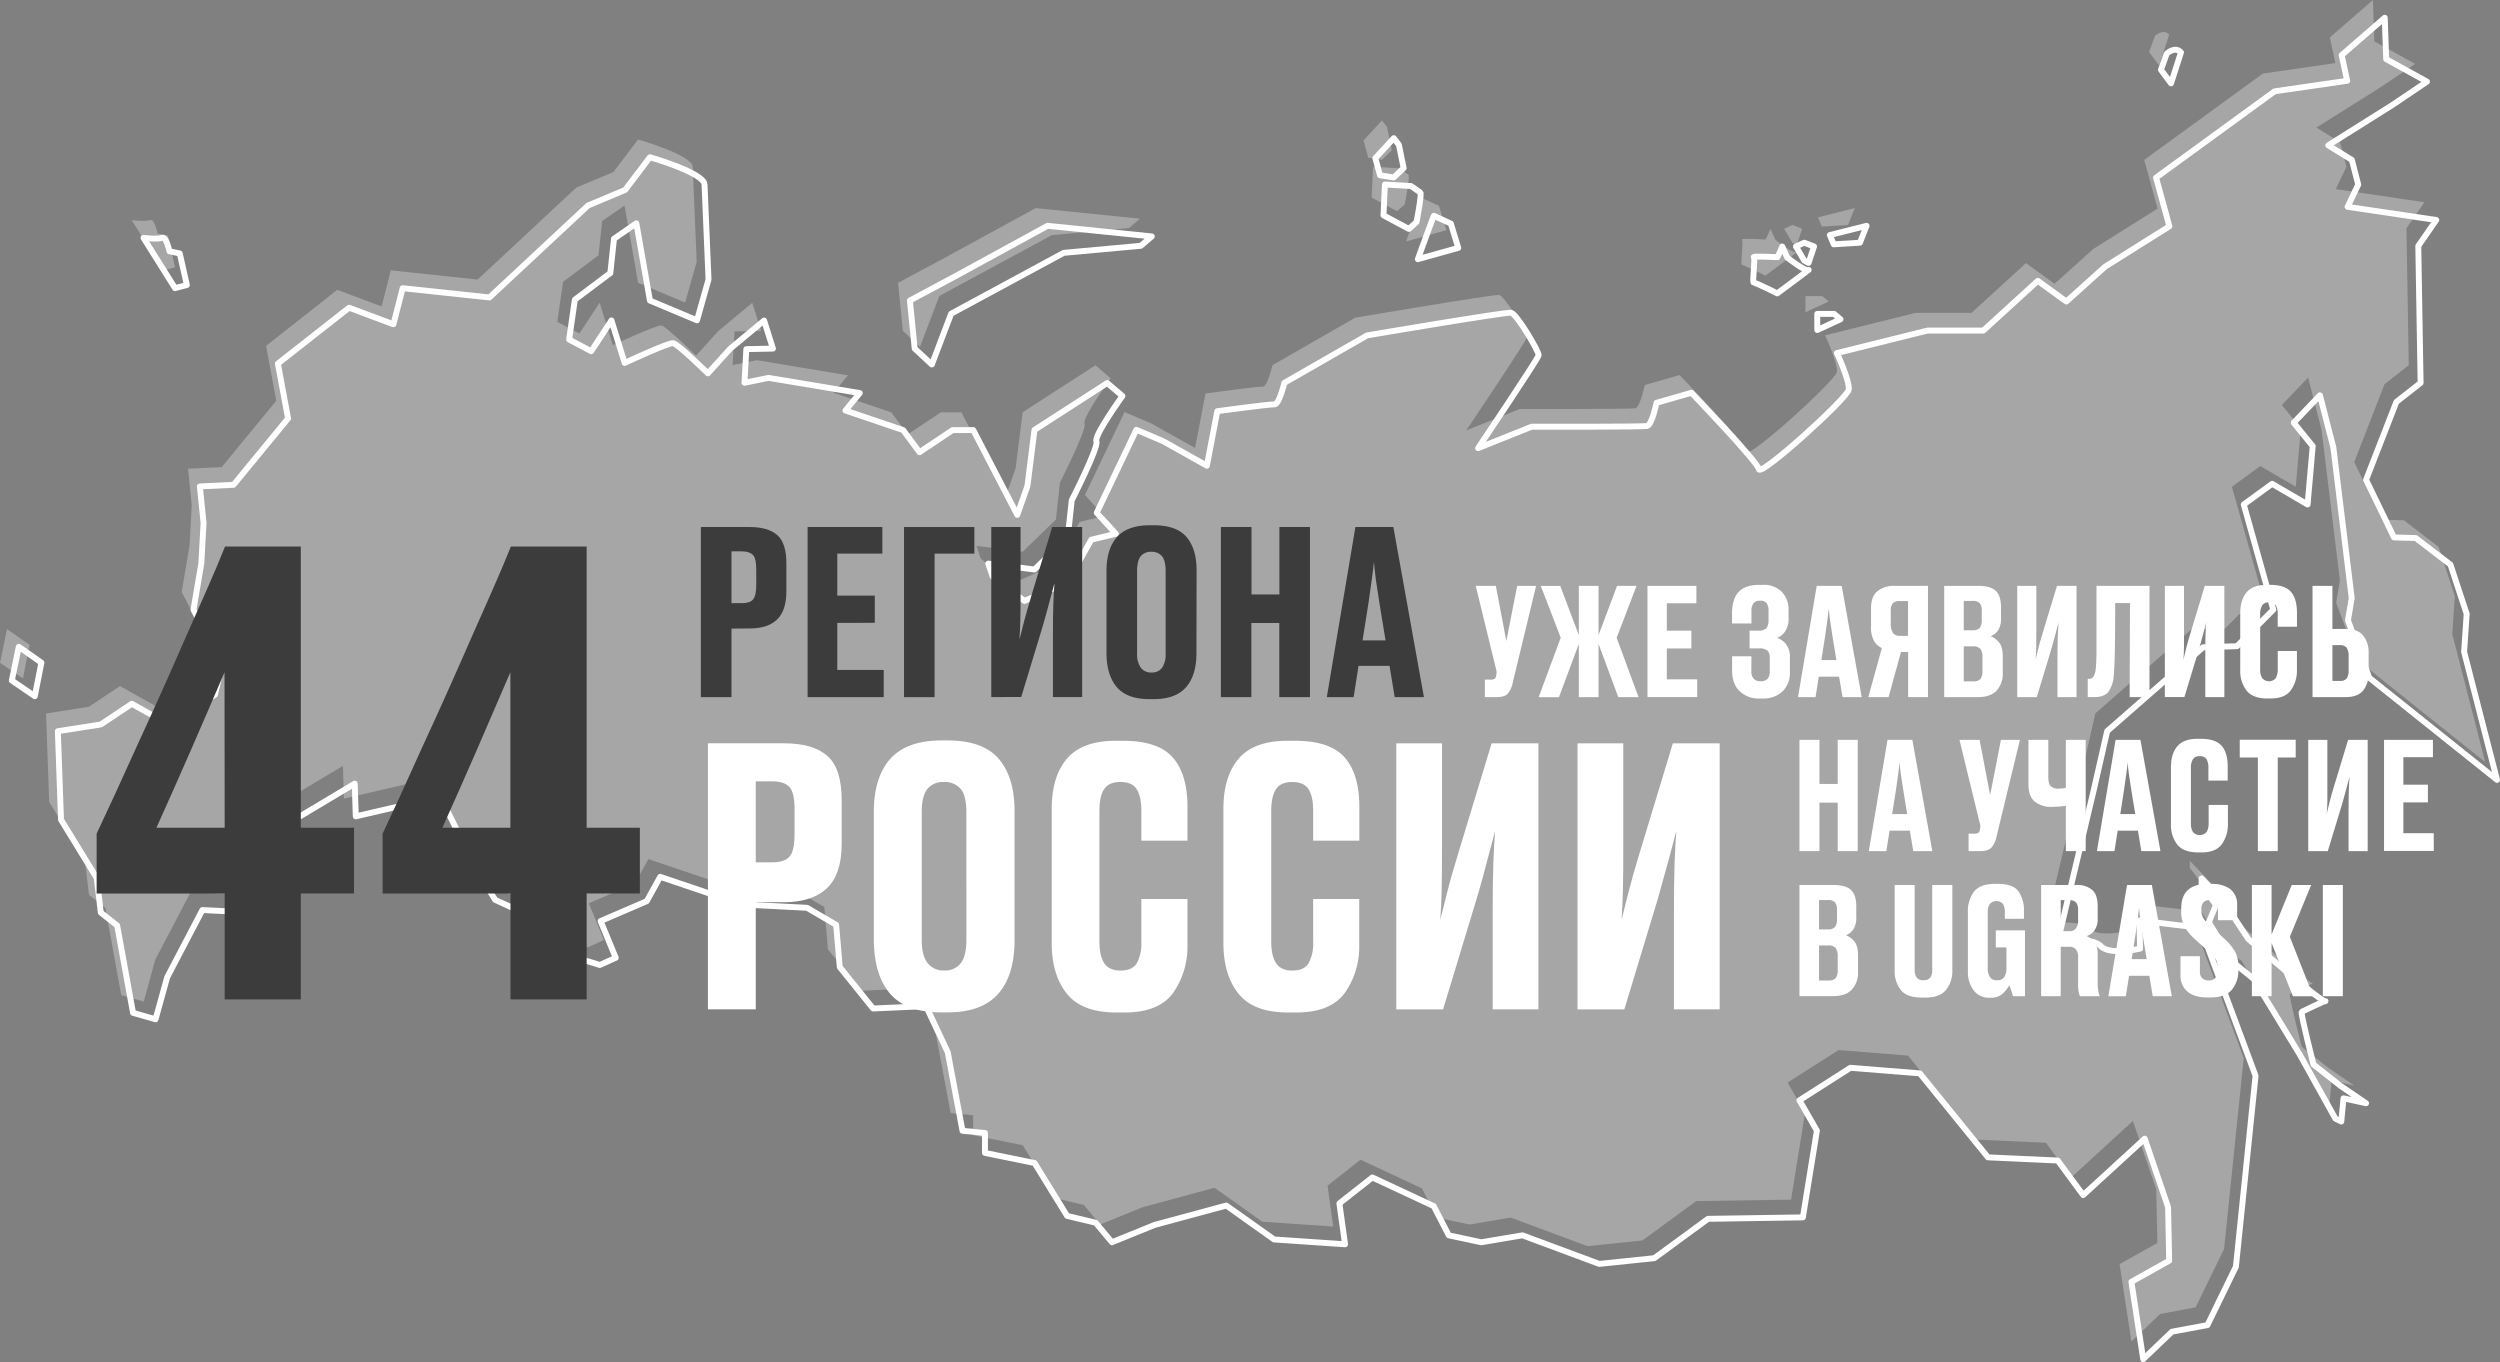 <?xml version="1.0" encoding="UTF-8"?> <svg xmlns="http://www.w3.org/2000/svg" id="Слой_1" data-name="Слой 1" viewBox="0 0 845.69 460.77"><rect x="0" y="0" width="845.69" height="460.77" fill="#808080" stroke="none"/> <defs> <style>.cls-1{fill:none;stroke:#fff;stroke-linecap:round;stroke-linejoin:round;stroke-width:2px;}.cls-2{opacity:0.3;}.cls-3{fill:#fff;}.cls-4{fill:#3c3c3c;}</style> </defs> <path class="cls-1" d="M19.57,247.35l1.07,29.93L32.73,297l1.36,11.69,5.55,4.39L45,342.62l7.62,2.18,3.93-14.21,11.91-22.74,17.61.86,13.36-5.18-2.27-13.19,2.12-12.87L120,265.08l.35,11.07L149,269.51l11.59,23.59,6.9,11.3,18,8.21S188.51,325.45,190,324s12.89,2.44,12.89,2.44l5.4-2.44-5.12-12.43,15.6-6.72,4.56-8.24,27.55,9.33L273,307.09l9.85,5.75,1.22,14.31,11.27,14,17.94-.8,7.31,15.58,5,26.59,7.6.74V390l16.78,3.42,11,17.88,9.67,2.32,5.51,6.6,14.4-5.85,24.28-6.57L431,419.28l24,1.63-1.92-13.84,11.14-8.76L485,408l5.09,9.89,11,2.34L515,417.88l26,9.67,18.61-1.94,18.17-13.31,32.09-.49,4.74-29.35-5.91-10.25,17.25-11,23.48,1.88,23.05,28.41,23.61,1.08,8.6,11.69,20.82-19.08,7.9,23.18.37,18.1L721,433.62,725,459.77l9.73-9.29,12-2.23,9.63-19.78L763,363.91l-18.58-50-20.71-2.54.23,9.54s-10.3,2.39-13.29-.87-14.56-1.48-14.56-1.48l12.31-51.87,4.41-19.37,23-20.13,9.45-8.23,11.46-.37,12.28-12.34L759,170.66l9.6-7,12,7,1.74-19.75L775.9,143l8.88-9.28,4.53,17.6,6.22,51-1.27,7.53,7.2,19.41,43.23,34.56-11.14-43.31.87-12.83L828.93,191,817.18,182l-7.35-.2-9.45-19.49,10.26-26.36,8.19-6.41-.78-46.34,6.08-8.78-30-4.45,3.6-7.52-2.15-8.35-8-4.94,21.69-13.63L821,27.62,807.19,20,806.7,6,792.12,18.66,794,27.33l-24.55,3.56-40.11,29.2,4.52,16.46L712.1,90.22,699,102l-9.66-7-18.43,16.83H652l-30.62,7.61s4.4,9.42,4,12.35S595.48,161.35,595,158.74s-22.83-25.87-22.83-25.87l-11.79,3.38s-1.56,7.52-3.21,7.85-39.06.25-39.06.25L500,151.6s20.3-30.21,20.49-31.41-7.46-14.12-9.34-14.4-48.7,7.67-48.7,7.67l-28,16.06s-1.72,7.4-3.34,7.28-19.33,2.3-19.33,2.3l-3.52,18.44-14.86-8.33-9-3.82L371,173.45l6.46,7.12-8.29,2L361.06,197l-14.53,6.28-10.77-8.31-1.44-4.32,15.62,2,11.25-10.89,1.35-12.5s9.25-18.14,8.35-20,8.81-15.3,8.81-15.3l-5.15-4.39-24.61,15.87-2.39,19-3.43,9.73-14.88-28.68h-7l-11.19,7.48-5.53-7.48L286,138.87l4.83-5.91L260,127.83l-8.17,1.66.64-11.38,9-.19-3-9.49-11.42,9.49-7.59,8.38s-10.19-10-11.75-10.22-16.41,6.69-16.41,6.69l-4.46-14.38L200,118.81l-7.48-3.94,1.94-13.5,12-9,1.24-11.61,7.56-5.22,4.6,26.13,15.92,6.69,3.9-13.83s-1.19-28.14-1.35-32.12-18.47-9.22-18.47-9.22l-8.37,11.05-12.57,5.28-33.35,31.1-29.36-3.13-3.12,12.21-15-5.61L94,123l3.45,18.56L79,164l-11.39.55,1.25,12.36-.75,13.66-2.66,15.7,9.68,18.33L72.72,235,57.08,245.08l-12.49-7-10.5,7Z"></path> <polygon class="cls-1" points="6.36 218.79 4 230.2 11.77 235.51 14.01 224.16 6.36 218.79"></polygon> <path class="cls-1" d="M48.54,80.47l10.67,17,4-1.06-2.4-10.67L57.31,85s-1.07-5.17-2.47-4.56S48.54,80.47,48.54,80.47Z"></path> <polygon class="cls-1" points="315.22 123.31 321.75 106.12 359.83 85.53 385.91 83.15 389.62 79.98 354.35 76.39 323.49 93.26 307.79 101.66 309.42 117.92 315.22 123.31"></polygon> <polygon class="cls-1" points="471.48 46.74 465.24 53.5 466.83 59.3 471.48 60.04 474.82 56.85 473.21 48.98 471.48 46.74"></polygon> <path class="cls-1" d="M468.48,62.4,468,72.84l8.59,4.6,2.59-2.31s1.85-9.57,1.29-10-3.14-2.19-3.14-2.19Z"></path> <path class="cls-1" d="M485.05,73a4.73,4.73,0,0,0-.24.57c-1.1,2.78-5.18,14.11-5.18,14.11l13.66-3.83-2.51-8.22Z"></path> <path class="cls-1" d="M602.89,83.38c-.33,1-1.63,3.62-1.63,3.62s-8.61-.45-8,0-.62,8.65,0,8.61,7.94,3.63,7.94,3.63,11.62-8.61,10.57-7.93-7.18-4.18-7.18-4.18Z"></path> <polygon class="cls-1" points="607.52 83.38 610.32 88.14 611.79 88.93 613.65 83.38 610.32 82.1 607.52 83.38"></polygon> <polygon class="cls-1" points="618.98 79.52 631.41 76.39 629.17 82.1 620.31 82.65 618.98 79.52"></polygon> <polygon class="cls-1" points="614.74 111.64 622.59 108 620.44 106.18 614.74 106.18 614.74 111.64"></polygon> <path class="cls-1" d="M737.78,17.72,734.4,28.2,731,23.61l1.95-5.47S735.77,15.48,737.78,17.72Z"></path> <path class="cls-1" d="M744.76,299.74c.72.5,4.86,6.41,4.86,6.41L747.19,312l8.28,13.55,6.91,5.64L778,356.81l12,21.58,2,1,.75-7.85,7.63,1.66-8.63-5.87-9.15-7.23s-4.47-17.55-4-17.81,8.87-4.32,8-3.57-25.82-20.79-26.07-21.09-8.19-12.47-8.33-12.66-7.45-7.81-7.45-7.81Z"></path> <g class="cls-2"> <path class="cls-3" d="M15.57,241.35l1.07,29.93L28.73,291l1.36,11.69,5.55,4.39L41,336.62l7.62,2.18,3.93-14.21,11.91-22.74,17.61.86,13.36-5.18-2.27-13.19,2.12-12.87L116,259.08l.35,11.07L145,263.51l11.59,23.59,6.9,11.3,18,8.21S184.51,319.45,186,318s12.89,2.44,12.89,2.44l5.4-2.44-5.12-12.43,15.6-6.72,4.56-8.24,27.55,9.33L269,301.09l9.85,5.75,1.22,14.31,11.27,14,17.94-.8,7.31,15.58,5,26.59,7.6.74V384l16.78,3.42,11,17.88,9.67,2.32,5.51,6.6,14.4-5.85,24.28-6.57L427,413.28l24,1.63-1.92-13.84,11.14-8.76L481,402l5.09,9.89,11,2.34L511,411.88,537,421.55l18.61-1.94,18.17-13.31,32.09-.49,4.74-29.35-5.91-10.25,17.25-11,23.48,1.88,23.05,28.41,23.61,1.08,8.6,11.69,20.82-19.08,7.9,23.18.37,18.1L717,427.62,721,453.77l9.73-9.29,12-2.23,9.63-19.78L759,357.91l-18.58-50-20.71-2.54.23,9.54s-10.3,2.39-13.29-.87-14.56-1.48-14.56-1.48l12.31-51.87,4.41-19.37,23-20.13,9.45-8.23,11.46-.37,12.28-12.34L755,164.66l9.6-7,12,7,1.74-19.75L771.9,137l8.88-9.28,4.53,17.6,6.22,51-1.27,7.53,7.2,19.41,43.23,34.56-11.14-43.31.87-12.83L824.93,185,813.18,176l-7.35-.2-9.45-19.49,10.26-26.36,8.19-6.41-.78-46.34,6.08-8.78-30-4.45,3.6-7.52-2.15-8.35-8-4.94,21.69-13.63L817,21.62,803.19,14,802.7,0,788.12,12.66,790,21.33l-24.55,3.56-40.11,29.2,4.52,16.46L708.1,84.22,695,96l-9.66-7-18.43,16.83H648l-30.62,7.61s4.4,9.42,4,12.35S591.48,155.35,591,152.74s-22.83-25.87-22.83-25.87l-11.79,3.38s-1.56,7.52-3.21,7.85-39.06.25-39.06.25L496,145.6s20.3-30.21,20.49-31.41-7.46-14.12-9.34-14.4-48.7,7.67-48.7,7.67l-28,16.06s-1.72,7.4-3.34,7.28-19.33,2.3-19.33,2.3l-3.52,18.44-14.86-8.33-9-3.82L367,167.45l6.46,7.12-8.29,2L357.06,191l-14.53,6.28-10.77-8.31-1.44-4.32,15.62,2,11.25-10.89,1.35-12.5s9.25-18.14,8.35-20,8.81-15.3,8.81-15.3l-5.15-4.39-24.61,15.87-2.39,19-3.43,9.73-14.88-28.68h-7l-11.19,7.48-5.53-7.48L282,132.87l4.83-5.91L256,121.83l-8.17,1.66.64-11.38,9-.19-3-9.49-11.42,9.49-7.59,8.38s-10.19-10-11.75-10.22-16.41,6.69-16.41,6.69l-4.46-14.38L196,112.81l-7.48-3.94,1.94-13.5,12-9,1.24-11.61,7.56-5.22,4.6,26.13,15.92,6.69,3.9-13.83s-1.19-28.14-1.35-32.12-18.47-9.22-18.47-9.22l-8.37,11-12.57,5.28-33.35,31.1-29.36-3.13-3.12,12.21-15-5.61L90,117l3.45,18.56L75,158l-11.39.55,1.25,12.36-.75,13.66-2.66,15.7,9.68,18.33L68.72,229,53.08,239.08l-12.49-7-10.5,7Z"></path> <polygon class="cls-3" points="2.36 212.79 0 224.2 7.77 229.51 10.01 218.16 2.36 212.79"></polygon> <path class="cls-3" d="M44.54,74.47l10.67,17,4-1.06-2.4-10.67L53.31,79s-1.07-5.17-2.47-4.56S44.54,74.47,44.54,74.47Z"></path> <polygon class="cls-3" points="311.22 117.31 317.75 100.12 355.83 79.53 381.91 77.15 385.62 73.98 350.35 70.39 319.49 87.26 303.79 95.66 305.42 111.92 311.22 117.31"></polygon> <polygon class="cls-3" points="467.48 40.74 461.24 47.5 462.83 53.3 467.48 54.04 470.82 50.85 469.21 42.98 467.48 40.74"></polygon> <path class="cls-3" d="M464.48,56.4,464,66.84l8.59,4.6,2.59-2.31s1.85-9.57,1.29-10-3.14-2.19-3.14-2.19Z"></path> <path class="cls-3" d="M481.05,67a4.73,4.73,0,0,0-.24.57c-1.1,2.78-5.18,14.11-5.18,14.11l13.66-3.83-2.51-8.22Z"></path> <path class="cls-3" d="M598.89,77.38c-.33,1-1.63,3.62-1.63,3.62s-8.61-.45-8,0-.62,8.65,0,8.61,7.94,3.63,7.94,3.63,11.62-8.61,10.57-7.93-7.18-4.18-7.18-4.18Z"></path> <polygon class="cls-3" points="603.52 77.38 606.32 82.14 607.79 82.93 609.65 77.38 606.32 76.1 603.52 77.38"></polygon> <polygon class="cls-3" points="614.98 73.52 627.41 70.39 625.17 76.1 616.31 76.65 614.98 73.52"></polygon> <polygon class="cls-3" points="610.74 105.64 618.59 102 616.44 100.18 610.74 100.18 610.74 105.64"></polygon> <path class="cls-3" d="M733.78,11.72,730.4,22.2,727,17.61l1.95-5.47S731.77,9.48,733.78,11.72Z"></path> <path class="cls-3" d="M740.76,293.74c.72.5,4.86,6.41,4.86,6.41L743.19,306l8.28,13.55,6.91,5.64L774,350.81l12,21.58,2,1,.75-7.85,7.63,1.66-8.63-5.87-9.15-7.23s-4.47-17.55-4-17.81,8.87-4.32,8-3.57-25.82-20.79-26.07-21.09-8.19-12.47-8.33-12.66-7.45-7.81-7.45-7.81Z"></path> </g> <path class="cls-4" d="M46.31,252.39q8.41-18.22,16-35.65,4.2-9.42,7.81-17.63t6-14.22h25.64V280h18v22.23h-18v35.85H76V302.26H32.69V282Q38.09,270.62,46.31,252.39Zm29.64-25q-5.2,12.22-11.22,26T52.92,280H76Z"></path> <path class="cls-4" d="M143,252.39q8.42-18.22,16-35.65,4.2-9.42,7.81-17.63t6-14.22h25.64V280h18v22.23h-18v35.85H172.69V302.26H129.43V282Q134.83,270.62,143,252.39Zm29.65-25q-5.22,12.22-11.22,26T149.65,280h23Z"></path> <path class="cls-4" d="M247.44,212.64v23.18H237.09V178.28h16.46q6.27,0,9.37,2.72t3.09,9.59V200q0,6.57-3.17,9.59t-9.29,3Zm0-8.61h3.62c1.76,0,3-.42,3.7-1.28s1.06-2.42,1.06-4.83v-5.36c0-2.37-.36-4-1.06-4.76s-1.94-1.29-3.7-1.29h-3.62Z"></path> <path class="cls-4" d="M298.48,178.28v9H283.23v14.2h12.69v9.21H283.23v15.93h15.71v9.21H273.19V178.28Z"></path> <path class="cls-4" d="M305.81,178.28H329.6v9H316.15v48.55H305.81Z"></path> <path class="cls-4" d="M356.33,204c.1-2.72.22-5,.38-6.79-.46,1.76-1,3.85-1.67,6.26s-1.41,5.37-2.41,8.69q-5.37,17.75-7.18,23.63H335.33V178.28h9.9V198.9c0,4.93,0,8.61-.08,11s-.15,4.59-.3,6.5c.5-2,1-4,1.59-6.27s1.38-4.91,2.34-8.23q5.36-17.74,7.17-23.64h10.12v57.54h-9.89V215.28Q356.18,208,356.33,204Z"></path> <path class="cls-4" d="M404.73,220.87q0,7.63-3.55,11.63t-10.87,4H388.8c-5,0-8.64-1.33-10.95-4s-3.55-6.54-3.55-11.63V193.16q0-7.4,3.47-11.4t11-4.08h1.51q7.71,0,11.11,4t3.39,11.4Zm-10.42-27.64q0-3.61-1.28-5.13a4.52,4.52,0,0,0-3.55-1.44,4.37,4.37,0,0,0-3.55,1.44c-.86,1-1.28,2.72-1.28,5.13V221a7.93,7.93,0,0,0,1.28,4.91,4.27,4.27,0,0,0,3.62,1.58,4.18,4.18,0,0,0,3.55-1.58,8.29,8.29,0,0,0,1.21-4.91Z"></path> <path class="cls-4" d="M432.75,210.75h-9.44v25.07H413V178.28h10.35v22.81h9.44V178.28h10.34v57.54H432.75Z"></path> <path class="cls-4" d="M470.05,225.25H459.56q-1.21,7.94-1.66,10.57h-9.07q7.26-43.11,9.67-57.54h12.84q7.77,43.2,10.34,57.54h-9.89C470.93,230.54,470.36,227,470.05,225.25Zm-9.13-8.61h7.78q-1.44-8.61-2.12-12.91c-.5-3.17-.91-5.84-1.21-8s-.45-4.13-.6-5.74q-.22,2.41-.68,5.74t-1.13,8Q461.45,213.41,460.92,216.64Z"></path> <path class="cls-3" d="M621.65,271.51h-6.17v16.4h-6.77V250.27h6.77v14.92h6.17V250.27h6.77v37.64h-6.77Z"></path> <path class="cls-3" d="M646.06,281h-6.87c-.52,3.46-.89,5.77-1.08,6.92h-5.93q4.74-28.21,6.32-37.64h8.4q5.08,28.25,6.77,37.64H647.2C646.63,284.45,646.26,282.15,646.06,281Zm-6-5.63h5.09q-.95-5.62-1.38-8.45c-.33-2.07-.6-3.82-.79-5.23s-.3-2.7-.4-3.76c-.1,1.06-.25,2.31-.44,3.76s-.45,3.23-.74,5.23Q640.43,273.24,640.08,275.36Z"></path> <path class="cls-3" d="M673.63,286.77c-.73.76-2,1.14-3.86,1.14h-3.85V282h2a2.38,2.38,0,0,0,1.34-.29,1.75,1.75,0,0,0,.49-.94c0-.3.07-.53.1-.69a4,4,0,0,0-.1-1.54c-.13-.46-.33-1.23-.59-2.32l-6.32-25.93h6.81q2.67,14,3.56,18.67,2.76-14,3.65-18.67h6.43q-5.92,24.5-7.91,32.7A8.41,8.41,0,0,1,673.63,286.77Z"></path> <path class="cls-3" d="M698.82,272.55a15.79,15.79,0,0,1-2.32.29c-1,.07-1.73.1-2.32.1a8.68,8.68,0,0,1-5.93-1.83q-2.09-1.77-2.08-5.78V250.27h6.72v12.4c0,1.64.26,2.73.79,3.26a3.8,3.8,0,0,0,2.82.84,8.67,8.67,0,0,0,1.18-.1,5.12,5.12,0,0,0,1.14-.2v-16.2h6.72v37.64h-6.72Z"></path> <path class="cls-3" d="M723.22,281h-6.86q-.79,5.19-1.09,6.92h-5.93q4.74-28.21,6.32-37.64h8.4q5.09,28.25,6.77,37.64h-6.47C723.8,284.45,723.42,282.15,723.22,281Zm-6-5.63h5.08q-.93-5.62-1.38-8.45c-.33-2.07-.59-3.82-.79-5.23s-.3-2.7-.4-3.76c-.09,1.06-.24,2.31-.44,3.76s-.44,3.23-.74,5.23C717.92,271.13,717.47,274,717.25,275.36Z"></path> <path class="cls-3" d="M746.49,281.39a5.93,5.93,0,0,0,.64-3V272.3h6.52v6.47a11.46,11.46,0,0,1-2,6.72q-2,2.86-6.92,2.86h-1.18q-4.85,0-7-2.61a10.77,10.77,0,0,1-2.17-7V259.55c0-3,.7-5.38,2.12-7.06s3.67-2.57,6.77-2.57h1.23q5,0,7.07,2.42t2,7.16v4.55h-6.52V259.8a5.73,5.73,0,0,0-.64-3,2.51,2.51,0,0,0-2.32-1,2.57,2.57,0,0,0-2.27,1,5.54,5.54,0,0,0-.69,3.06v18.53a5.54,5.54,0,0,0,.69,3.06,3.05,3.05,0,0,0,4.59,0Z"></path> <path class="cls-3" d="M770.5,256.24v31.67h-6.72V256.24h-6.13v-6h18.93v6Z"></path> <path class="cls-3" d="M794.56,267.11c.06-1.78.15-3.26.24-4.44-.29,1.15-.66,2.52-1.08,4.1s-.93,3.5-1.58,5.68q-3.51,11.61-4.7,15.46h-6.62V250.27h6.47v13.48c0,3.23,0,5.63,0,7.22s-.1,3-.2,4.24c.33-1.28.67-2.65,1-4.1s.9-3.21,1.53-5.38q3.51-11.61,4.69-15.46h6.62v37.64h-6.47V274.47Q794.46,269.73,794.56,267.11Z"></path> <path class="cls-3" d="M823,250.27v5.88H813v9.28h8.3v6H813v10.42h10.28v6H806.46V250.27Z"></path> <path class="cls-3" d="M608.71,299.37h11.46q4.35,0,6.08,1.78t1.68,5.58V310a7.37,7.37,0,0,1-1.09,4.54,5.73,5.73,0,0,1-2.37,1.83,7,7,0,0,1,2.72,2c.89.95,1.33,2.57,1.33,4.84v5.53a8.39,8.39,0,0,1-2.07,6q-2.09,2.22-6.28,2.22H608.71Zm6.62,5.09v9.93h3.06a3,3,0,0,0,2.38-.84,4.74,4.74,0,0,0,.64-2.72v-3a4,4,0,0,0-.69-2.62,3.13,3.13,0,0,0-2.37-.74Zm0,15.36v11.86h3.16a3.28,3.28,0,0,0,2.47-.79,4.48,4.48,0,0,0,.69-2.82v-4.54a4.43,4.43,0,0,0-.74-2.87,3.21,3.21,0,0,0-2.52-.84Z"></path> <path class="cls-3" d="M658.31,334.84c-1.38,1.74-3.76,2.62-7.11,2.62h-1.09q-5.08,0-7.11-2.57a10.25,10.25,0,0,1-2.08-6.67V299.37h6.77v28.75a4.26,4.26,0,0,0,.69,2.57,2.71,2.71,0,0,0,2.27.89,2.77,2.77,0,0,0,2.32-.89,4.33,4.33,0,0,0,.65-2.57V299.37h6.81v28.85A10.15,10.15,0,0,1,658.31,334.84Z"></path> <path class="cls-3" d="M673,337.51a6.38,6.38,0,0,1-5.38-2.52,10.09,10.09,0,0,1-1.93-6.33V308.61a10.93,10.93,0,0,1,2.07-7c1.39-1.74,3.74-2.62,7.07-2.62h1c3.46,0,5.79.86,7,2.57a11.32,11.32,0,0,1,1.83,6.72v2.52h-6.47v-2.12a5.47,5.47,0,0,0-.64-2.92,3,3,0,0,0-4.4,0,4.78,4.78,0,0,0-.74,2.92v18.77a5.32,5.32,0,0,0,.74,3.06,2.63,2.63,0,0,0,2.42,1.09,2.72,2.72,0,0,0,2.47-1.14,5.55,5.55,0,0,0,.69-2.91v-7.07h-3.6v-5.78H685V337h-4.1c0-.23-.17-.72-.4-1.48s-.53-1.47-.79-2.22a12.65,12.65,0,0,1-2,2.62,5.78,5.78,0,0,1-4.34,1.58Z"></path> <path class="cls-3" d="M697.09,337h-6.62V299.37h11.86a7.73,7.73,0,0,1,5.48,1.73q1.79,1.68,1.78,5.43v4.05a6.37,6.37,0,0,1-1.24,4.35,5.34,5.34,0,0,1-2.52,1.73,6.41,6.41,0,0,1,2.62,2,6.57,6.57,0,0,1,1.14,4.24v9.59a13.82,13.82,0,0,0,.2,2.57,5.93,5.93,0,0,0,.44,1.73V337h-6.57a4,4,0,0,1-.49-1.43,14.48,14.48,0,0,1-.2-2.87V324a4.62,4.62,0,0,0-.69-2.82,2.85,2.85,0,0,0-2.37-.89h-2.82Zm0-22h2.82a2.7,2.7,0,0,0,2.37-1,4.62,4.62,0,0,0,.69-2.76V308a4.13,4.13,0,0,0-.69-2.71,3,3,0,0,0-2.37-.79h-2.82Z"></path> <path class="cls-3" d="M727.08,330.1h-6.87c-.53,3.45-.89,5.76-1.09,6.91H713.2q4.74-28.2,6.32-37.64h8.4Q733,327.63,734.68,337h-6.47Q727.37,331.82,727.08,330.1Zm-6-5.64h5.09c-.63-3.75-1.09-6.57-1.39-8.44-.33-2.08-.59-3.82-.79-5.24s-.29-2.7-.39-3.75q-.15,1.58-.45,3.75c-.19,1.48-.44,3.23-.74,5.24C721.77,320.23,721.33,323.05,721.1,324.46Z"></path> <path class="cls-3" d="M755,334.79c-1.45,1.74-3.86,2.62-7.22,2.62h-1.13q-4.4,0-6.72-2a6.93,6.93,0,0,1-2.32-5.58v-6.37h6.57v5.13a3.05,3.05,0,0,0,.79,2.33,3.15,3.15,0,0,0,2.22.74,2.76,2.76,0,0,0,2.23-.89,4.16,4.16,0,0,0,.78-2.72v-.39a6.39,6.39,0,0,0-.64-3.07,12.59,12.59,0,0,0-2.17-2.52c-2.21-1.94-3.85-3.41-4.94-4.39a17.29,17.29,0,0,1-3.41-4.1,10.66,10.66,0,0,1-1.19-5.24v-1q0-4.24,2.33-6.32t6.81-2h1.09a10.22,10.22,0,0,1,6.42,1.78,6.61,6.61,0,0,1,2.27,5.49v5h-6.47v-3.66a3.57,3.57,0,0,0-.69-2.47,2.73,2.73,0,0,0-2-.69,3,3,0,0,0-2.18.69,3.18,3.18,0,0,0-.74,2.32v.35a5.33,5.33,0,0,0,.64,2.71,10.83,10.83,0,0,0,2.18,2.47q3.21,3,4.84,4.45a19,19,0,0,1,3.7,4.4,11.12,11.12,0,0,1,1.14,5.38v1.09A10,10,0,0,1,755,334.79Z"></path> <path class="cls-3" d="M768.42,319v18h-6.66V299.37h6.66v16.75q5.1-12.56,6.82-16.75h6.57q-5.38,13.19-7.21,17.54,5.92,15.06,7.9,20.1h-6.86Q770.25,323.52,768.42,319Z"></path> <path class="cls-3" d="M792.53,337h-6.77V299.37h6.77Z"></path> <path class="cls-3" d="M255.66,305.17v36.27H239.48v-90h25.75q9.81,0,14.65,4.26t4.84,15v14.77q0,10.28-5,15t-14.53,4.73Zm0-13.47h5.67q4.14,0,5.79-2c1.1-1.26,1.66-3.78,1.66-7.56v-8.39c0-3.7-.56-6.18-1.66-7.44s-3-2-5.79-2h-5.67Z"></path> <path class="cls-3" d="M343.2,318q0,11.94-5.55,18.2t-17,6.26h-2.37q-11.68,0-17.13-6.26T295.59,318V274.69q0-11.58,5.44-17.84t17.13-6.38h2.36q12,0,17.36,6.26t5.32,17.84Zm-16.3-43.23c0-3.79-.67-6.46-2-8a7.09,7.09,0,0,0-5.55-2.24,6.84,6.84,0,0,0-5.55,2.24c-1.34,1.58-2,4.25-2,8v43.35q0,5.08,2,7.68a6.66,6.66,0,0,0,5.67,2.48,6.56,6.56,0,0,0,5.55-2.48q1.89-2.59,1.89-7.68Z"></path> <path class="cls-3" d="M384.55,325.84a14.23,14.23,0,0,0,1.54-7.21V304.1h15.59v15.48A27.28,27.28,0,0,1,397,335.65q-4.84,6.86-16.54,6.85h-2.83q-11.58,0-16.66-6.26t-5.2-16.78V273.62q0-10.86,5.08-16.89T377,250.59h2.95q11.94,0,16.9,5.79t4.84,17.13v10.86H386.09V274.22c0-3.15-.52-5.56-1.54-7.21s-2.88-2.48-5.55-2.48-4.34.79-5.44,2.36-1.65,4.1-1.65,7.33v44.3q0,4.85,1.65,7.32t5.44,2.48C381.67,328.32,383.53,327.49,384.55,325.84Z"></path> <path class="cls-3" d="M442.67,325.84a14.12,14.12,0,0,0,1.54-7.21V304.1H459.8v15.48a27.27,27.27,0,0,1-4.72,16.07q-4.84,6.86-16.54,6.85H435.7q-11.58,0-16.66-6.26t-5.19-16.78V273.62q0-10.86,5.08-16.89t16.18-6.14h3q11.93,0,16.89,5.79t4.84,17.13v10.86H444.21V274.22c0-3.15-.51-5.56-1.54-7.21s-2.87-2.48-5.55-2.48q-3.78,0-5.43,2.36c-1.11,1.65-1.66,4.1-1.66,7.33v44.3q0,4.85,1.66,7.32t5.43,2.48Q441.14,328.32,442.67,325.84Z"></path> <path class="cls-3" d="M505.17,291.7c.16-4.25.35-7.8.59-10.63q-1.06,4.13-2.6,9.8c-1,3.86-2.2,8.39-3.78,13.59q-8.38,27.77-11.22,37H472.33v-90H487.8v32.26q0,11.58-.12,17.24t-.47,10.16q1.19-4.6,2.48-9.8t3.67-12.88q8.38-27.76,11.22-37h15.83v90H504.93V309.3Q504.93,298,505.17,291.7Z"></path> <path class="cls-3" d="M566.48,291.7c.16-4.25.36-7.8.59-10.63q-1.07,4.13-2.6,9.8t-3.78,13.59q-8.38,27.77-11.22,37H533.64v-90h15.48v32.26c0,7.72,0,13.46-.12,17.24s-.24,7.17-.47,10.16q1.17-4.6,2.48-9.8t3.66-12.88q8.39-27.76,11.22-37h15.83v90H566.25V309.3Q566.25,298,566.48,291.7Z"></path> <path class="cls-3" d="M510,234.69c-.72.76-2,1.13-3.85,1.13h-3.86V229.9h2a2.23,2.23,0,0,0,1.33-.3,1.72,1.72,0,0,0,.5-.94,5.89,5.89,0,0,1,.1-.69,4.11,4.11,0,0,0-.1-1.53c-.13-.46-.33-1.24-.59-2.32q-4.75-19.47-6.33-25.94H506q2.67,14,3.56,18.67,2.76-14,3.65-18.67h6.42q-5.92,24.51-7.9,32.71A8.36,8.36,0,0,1,510,234.69Z"></path> <path class="cls-3" d="M534.08,217.84l-6.72,18h-6.87q5.58-15.06,7.46-20.1-5-13.14-6.76-17.54h6.61q4.69,12.49,6.28,16.65V198.18h6.67v16.65q4.69-12.5,6.27-16.65h6.57q-5,13.2-6.72,17.54,5.6,15.06,7.41,20.1h-6.86q-5-13.48-6.67-18v18h-6.67Z"></path> <path class="cls-3" d="M573.85,198.18v5.88h-10v9.29h8.3v6h-8.3V229.8h10.27v6H557.3V198.18Z"></path> <path class="cls-3" d="M588.12,200.26c1.52-1.62,3.87-2.42,7.07-2.42h1.18a8.46,8.46,0,0,1,6.33,2.32,8.59,8.59,0,0,1,2.32,6.42V209a7.46,7.46,0,0,1-1.29,4.79,5.79,5.79,0,0,1-2.57,2,6.23,6.23,0,0,1,3,2.12,7,7,0,0,1,1.33,4.55v4.79a8.82,8.82,0,0,1-2.47,6.62,9.43,9.43,0,0,1-6.81,2.42h-1.24a9.14,9.14,0,0,1-6.37-2.37c-1.78-1.62-2.67-4-2.67-7.07V222h6.52v5.14a3.42,3.42,0,0,0,.84,2.52,3.23,3.23,0,0,0,2.32.79,3.08,3.08,0,0,0,2.28-.79,3.59,3.59,0,0,0,.78-2.52v-4.5a3.53,3.53,0,0,0-.78-2.56,4.49,4.49,0,0,0-3-.75h-3.06v-6h3.06a3.39,3.39,0,0,0,2.62-.84,4.1,4.1,0,0,0,.74-2.72v-3.06a4.41,4.41,0,0,0-.64-2.67,2.63,2.63,0,0,0-2.22-.84,2.76,2.76,0,0,0-2.18.84,4.1,4.1,0,0,0-.74,2.72v4.15H585.9v-3.36Q585.9,202.68,588.12,200.26Z"></path> <path class="cls-3" d="M622.11,228.91h-6.87c-.52,3.46-.89,5.76-1.08,6.91h-5.93q4.74-28.2,6.32-37.64H623q5.09,28.26,6.77,37.64h-6.47C622.69,232.37,622.31,230.06,622.11,228.91Zm-6-5.63h5.09c-.62-3.76-1.09-6.57-1.38-8.45-.33-2.07-.6-3.82-.79-5.24s-.3-2.7-.4-3.75c-.1,1-.25,2.3-.44,3.75s-.45,3.23-.74,5.24C616.81,219.05,616.36,221.86,616.13,223.28Z"></path> <path class="cls-3" d="M643.06,220.56q-3.16,11.46-4.2,15.26H632l4.59-16.59a6,6,0,0,1-2.66-2.42,9.27,9.27,0,0,1-1-4.8v-6.32q0-3.94,2.22-5.73a8.68,8.68,0,0,1,5.68-1.78h11.36v37.64h-6.71V220.56Zm2.37-17.24h-2.77a3.32,3.32,0,0,0-2.32.69,3.65,3.65,0,0,0-.74,2.62v4.2a5.63,5.63,0,0,0,.74,3.26,2.71,2.71,0,0,0,2.32,1h2.77Z"></path> <path class="cls-3" d="M657.68,198.18h11.46c2.9,0,4.92.59,6.08,1.78s1.68,3.08,1.68,5.58v3.31a7.47,7.47,0,0,1-1.09,4.55,5.86,5.86,0,0,1-2.37,1.83,7.06,7.06,0,0,1,2.71,2q1.33,1.44,1.34,4.84v5.53a8.35,8.35,0,0,1-2.08,6q-2.07,2.22-6.27,2.22H657.68Zm6.62,5.09v9.93h3.06a2.91,2.91,0,0,0,2.37-.84,4.64,4.64,0,0,0,.65-2.72v-3a4,4,0,0,0-.7-2.62,3.16,3.16,0,0,0-2.37-.74Zm0,15.36v11.86h3.16a3.25,3.25,0,0,0,2.47-.79,4.48,4.48,0,0,0,.69-2.82v-4.54a4.45,4.45,0,0,0-.74-2.87,3.21,3.21,0,0,0-2.52-.84Z"></path> <path class="cls-3" d="M696.11,215c.07-1.78.15-3.26.25-4.45-.3,1.15-.66,2.52-1.09,4.1s-.92,3.51-1.58,5.68Q690.18,232,689,235.82h-6.62V198.18h6.47v13.49q0,4.85-.05,7.21c0,1.58-.1,3-.2,4.25.33-1.29.68-2.65,1-4.1s.91-3.21,1.53-5.39q3.51-11.61,4.7-15.46h6.61v37.64H696V222.39C696,219.23,696.05,216.77,696.11,215Z"></path> <path class="cls-3" d="M720.52,204h-5q0,9-.1,15.27t-.4,9.38a10.58,10.58,0,0,1-1.87,5.49c-1,1.12-2.52,1.67-4.7,1.67h-2.22v-6.17h.44a1.77,1.77,0,0,0,1.49-.74,6.47,6.47,0,0,0,.79-2.77q.09-.93.15-1.92c0-.66.06-1.63.09-2.92,0-.69,0-1.5,0-2.42v-3.21c0-1.91,0-4.28,0-7.11V198.18h17.93v37.64h-6.71Z"></path> <path class="cls-3" d="M746.06,215c.06-1.78.15-3.26.24-4.45-.29,1.15-.66,2.52-1.08,4.1s-.93,3.51-1.59,5.68q-3.5,11.61-4.69,15.46h-6.62V198.18h6.47v13.49c0,3.23,0,5.63,0,7.21s-.09,3-.19,4.25c.33-1.29.67-2.65,1-4.1s.91-3.21,1.54-5.39q3.5-11.61,4.69-15.46h6.62v37.64H746V222.39C746,219.23,746,216.77,746.06,215Z"></path> <path class="cls-3" d="M769.87,229.3a6,6,0,0,0,.64-3v-6.08H777v6.48a11.34,11.34,0,0,1-2,6.71q-2,2.86-6.91,2.87H767q-4.85,0-7-2.62a10.76,10.76,0,0,1-2.18-7V207.47q0-4.54,2.13-7.07t6.77-2.56h1.23c3.33,0,5.68.8,7.06,2.42s2,4,2,7.16V212h-6.52v-4.24a5.87,5.87,0,0,0-.64-3,2.53,2.53,0,0,0-2.33-1,2.57,2.57,0,0,0-2.27,1,5.61,5.61,0,0,0-.69,3.07v18.52a5.54,5.54,0,0,0,.69,3.06,3.06,3.06,0,0,0,4.6,0Z"></path> <path class="cls-3" d="M789,212.76h4.39c2.87,0,4.89.77,6.08,2.32a8.94,8.94,0,0,1,1.78,5.68v7.06a9,9,0,0,1-1.78,5.68q-1.83,2.33-6.08,2.32H782.27V198.18H789Zm2.61,17.58a2.75,2.75,0,0,0,2.23-.84,4.72,4.72,0,0,0,.64-2.72v-4.84a5.05,5.05,0,0,0-.64-2.81,2.68,2.68,0,0,0-2.33-.89H789v12.1Z"></path> </svg> 